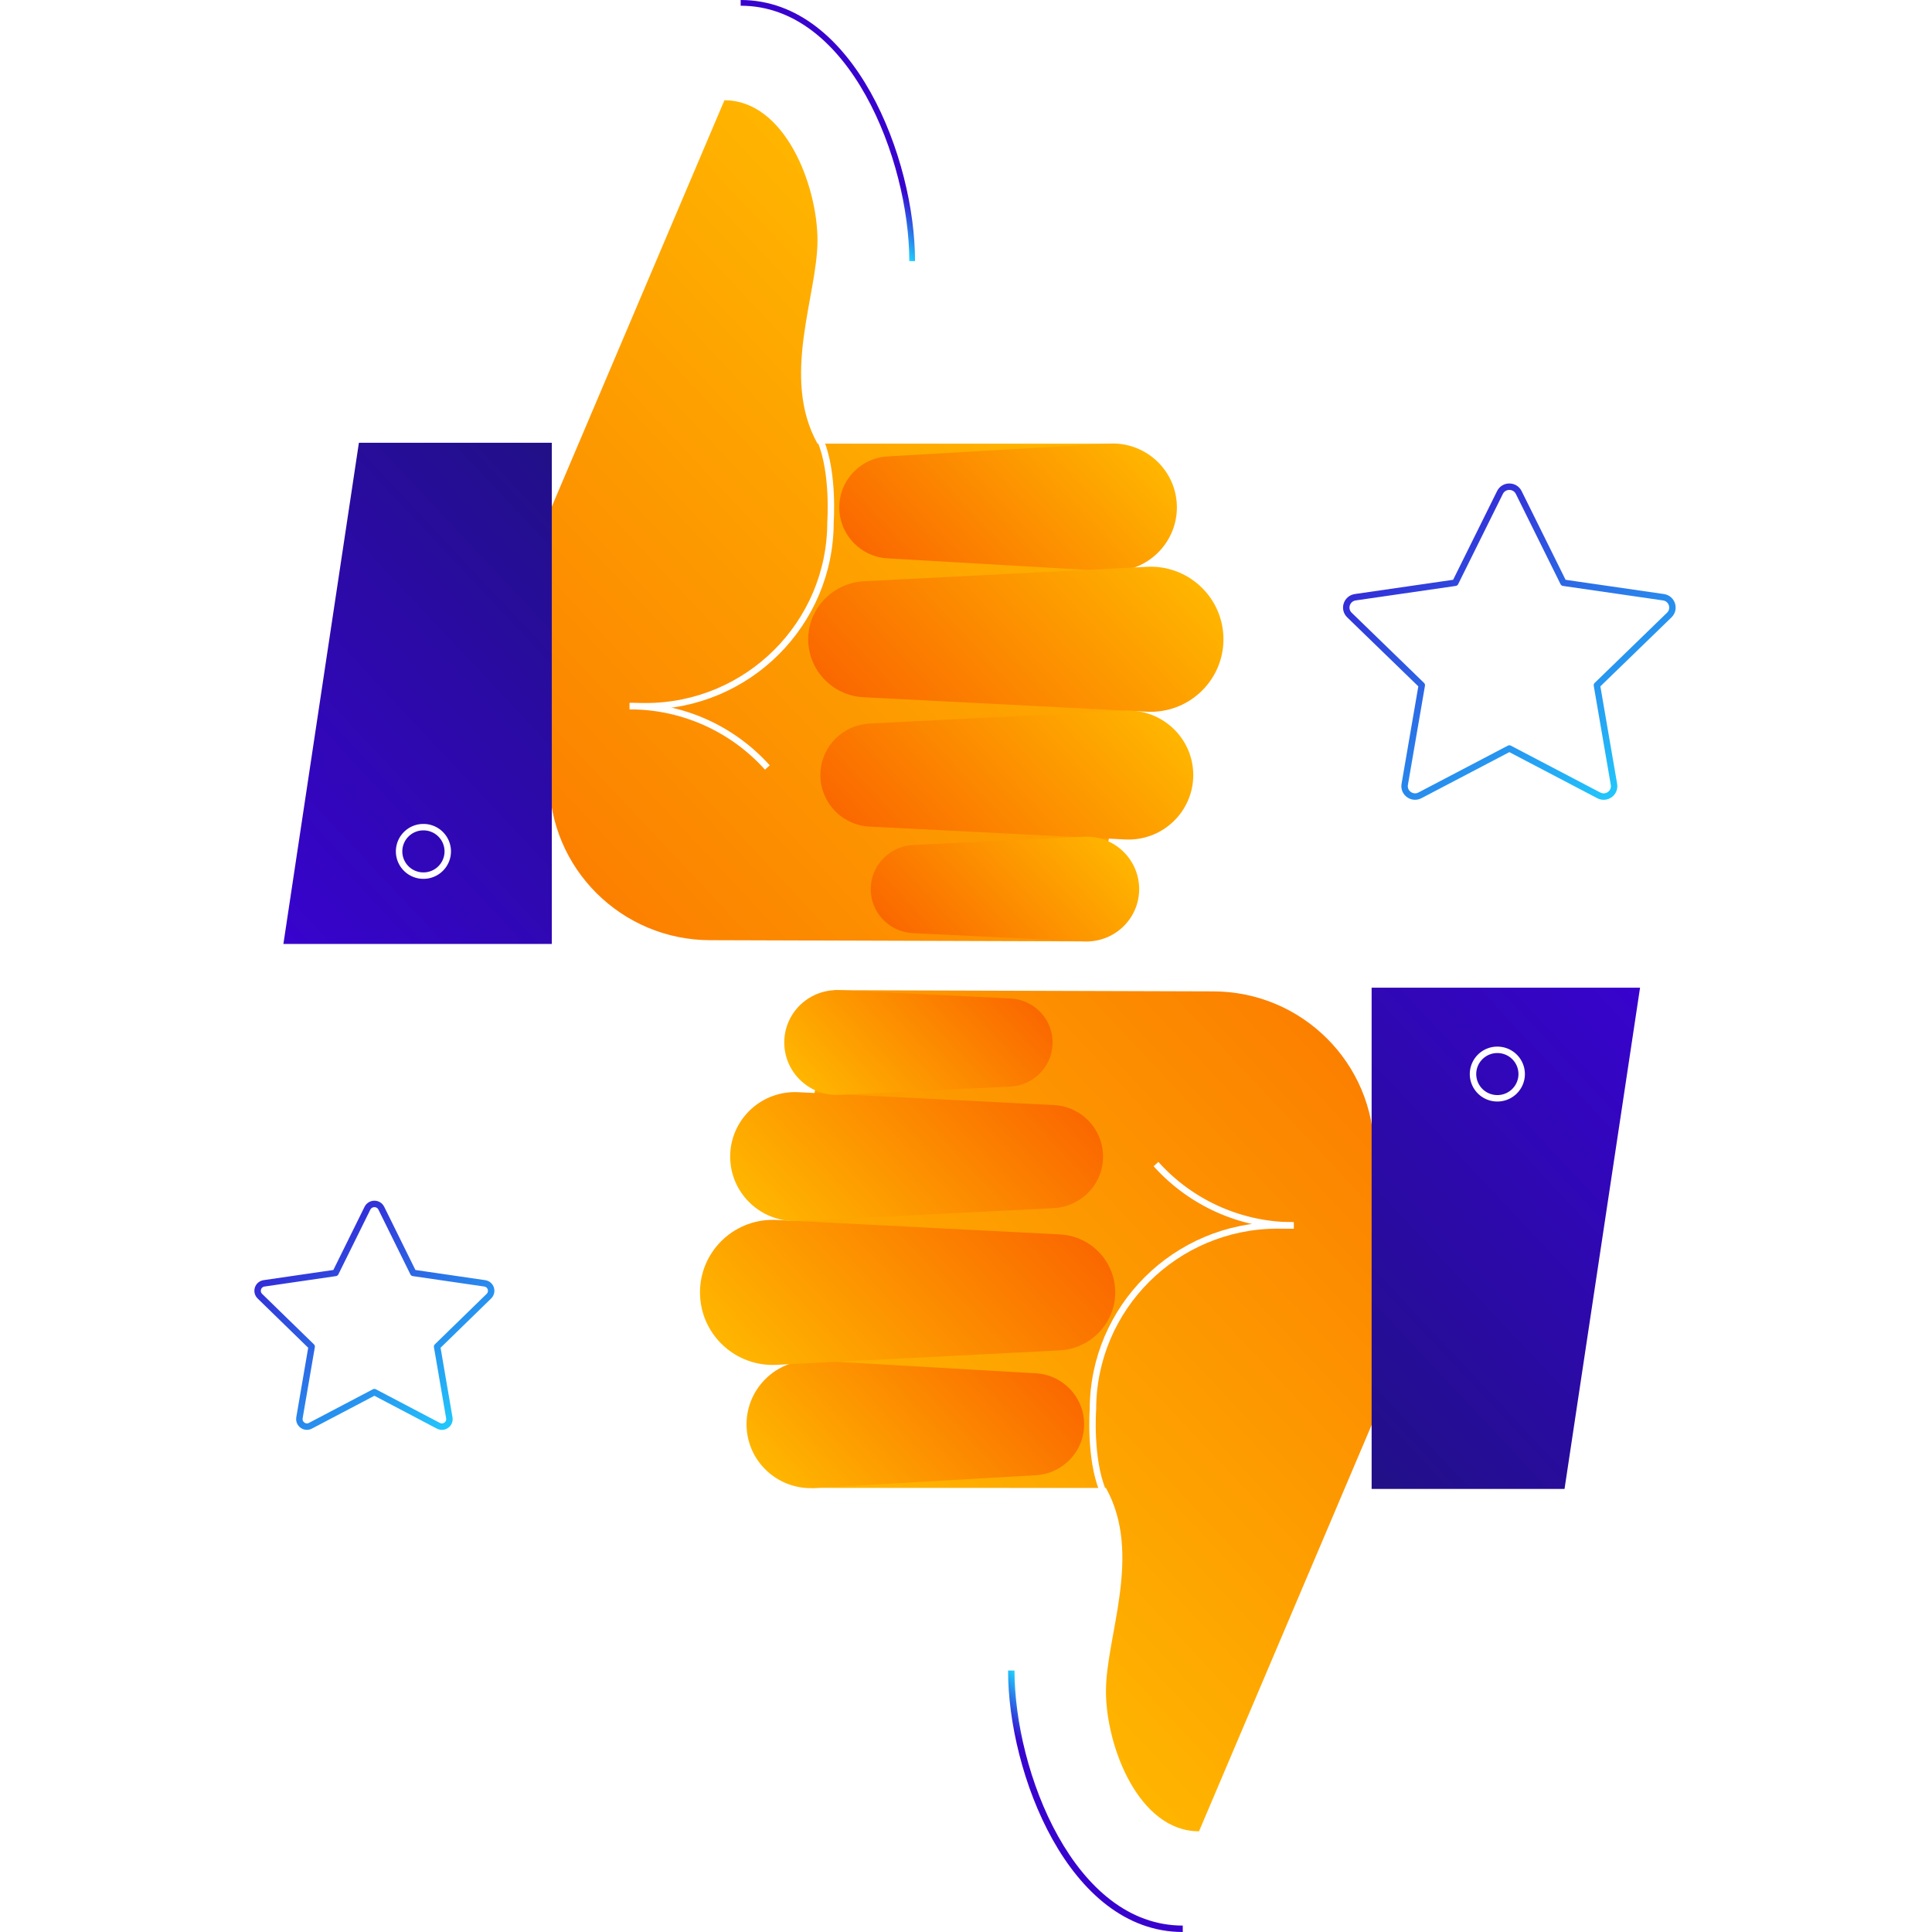<svg width="300" height="300" fill="none" xmlns="http://www.w3.org/2000/svg"><rect width="100%" height="100%" fill="#808080" stroke="none"/><g clip-path="url(#clip0)"><path fill="#fff" d="M0 0h300v300H0z"/><path d="M172.611 68.9l3.352 41.689-6.842 35.59-58.805-.187c-13.81 0-25.008-11.151-25.008-24.902V79.55l27.18-63.98c9.366 0 14.45 13.189 14.45 21.752 0 8.576-5.737 21.239 0 31.565l45.673.012z" fill="url(#paint0_linear)"/><path d="M97.825 109.664h2.423c15.856 0 28.711-12.8 28.711-28.59 0 0 .553-7.612-1.531-12.613" stroke="#fff" stroke-miterlimit="10"/><path d="M137.835 70.874l34.374-1.988c5.486-.312 10.206 3.863 10.52 9.326.314 5.463-3.879 10.163-9.365 10.476a8.902 8.902 0 01-1.155 0L137.835 86.7c-4.394-.25-7.746-4-7.495-8.376.239-4.062 3.503-7.225 7.495-7.45z" fill="url(#paint1_linear)"/><path d="M44.005 146.579h41.68v-77.83H55.731l-11.726 77.83z" fill="url(#paint2_linear)"/><path d="M134.094 90.263l43.99-2.25c6.24-.325 11.563 4.462 11.877 10.675.326 6.213-4.482 11.514-10.722 11.826-.389.025-.778.013-1.167 0l-43.99-2.25c-4.984-.25-8.826-4.488-8.575-9.463.264-4.65 4.03-8.288 8.587-8.538z" fill="url(#paint3_linear)"/><path d="M135.011 112.352l39.709-2c5.549-.275 10.269 3.975 10.558 9.488.276 5.525-3.992 10.226-9.529 10.513-.339.013-.69.013-1.017 0l-39.709-2c-4.431-.225-7.846-3.988-7.62-8.401.188-4.137 3.54-7.388 7.608-7.6z" fill="url(#paint4_linear)"/><path d="M141.752 131.216l26.565-1.288c4.507-.225 8.336 3.238 8.562 7.726.226 4.487-3.252 8.3-7.759 8.525a8.005 8.005 0 01-.79 0l-26.578-1.287c-3.791-.188-6.716-3.388-6.528-7.163.176-3.551 3.051-6.326 6.528-6.513z" fill="url(#paint5_linear)"/><path d="M119.155 119.177a28.689 28.689 0 00-21.406-9.525" stroke="#fff" stroke-miterlimit="10"/><path fill-rule="evenodd" clip-rule="evenodd" d="M134.416 14.787C129.952 6.797 123.414.889 115.012.889V0c8.873 0 15.649 6.243 20.18 14.354 4.536 8.12 6.892 18.22 6.892 26.193h-.889c0-7.828-2.32-17.778-6.779-25.76z" fill="url(#paint6_linear)"/><path d="M126.06 231.035l-3.352-41.69 6.842-35.59 58.804.187c13.81 0 25.008 11.151 25.008 24.902v41.54l-27.18 63.98c-9.365 0-14.45-13.189-14.45-21.752 0-8.575 5.737-21.239 0-31.564l-45.672-.013z" fill="url(#paint7_linear)"/><path d="M200.845 190.282h-2.423c-15.856 0-28.711 12.801-28.711 28.589 0 0-.553 7.613 1.531 12.614" stroke="#fff" stroke-miterlimit="10"/><path d="M160.835 229.072l-34.373 1.988c-5.487.312-10.207-3.863-10.521-9.326-.314-5.463 3.879-10.163 9.366-10.476a8.902 8.902 0 011.155 0l34.373 1.988c4.394.25 7.746 4 7.495 8.376-.239 4.05-3.503 7.225-7.495 7.45z" fill="url(#paint8_linear)"/><path d="M254.666 153.367h-41.68v77.83h29.954l11.726-77.83z" fill="url(#paint9_linear)"/><path d="M164.576 209.683l-43.99 2.25c-6.239.325-11.562-4.462-11.876-10.675-.327-6.213 4.482-11.514 10.721-11.826.389-.025.778-.013 1.168 0l43.99 2.25c4.984.25 8.825 4.488 8.574 9.463-.263 4.65-4.03 8.288-8.587 8.538z" fill="url(#paint10_linear)"/><path d="M163.66 187.595l-39.709 2c-5.549.275-10.27-3.976-10.558-9.488-.277-5.526 3.992-10.226 9.528-10.514.339-.012.691-.012 1.017 0l39.709 2.001c4.432.225 7.847 3.987 7.621 8.4-.189 4.138-3.553 7.376-7.608 7.601z" fill="url(#paint11_linear)"/><path d="M156.918 168.718l-26.565 1.288c-4.507.225-8.336-3.238-8.562-7.726-.226-4.487 3.252-8.3 7.759-8.525.264-.013.54-.013.791 0l26.565 1.287c3.791.188 6.716 3.388 6.528 7.163-.163 3.551-3.038 6.338-6.516 6.513z" fill="url(#paint12_linear)"/><path d="M179.503 180.756a28.683 28.683 0 0021.405 9.526" stroke="#fff" stroke-miterlimit="10"/><path fill-rule="evenodd" clip-rule="evenodd" d="M164.302 285.133c4.46 7.983 10.984 13.87 19.357 13.87V300c-8.902 0-15.692-6.263-20.227-14.381-4.541-8.128-6.899-18.238-6.899-26.22h.997c0 7.819 2.318 17.76 6.772 25.734z" fill="url(#paint13_linear)"/><path d="M59.202 187.594l4.971 10.065 11.102 1.619c.958.148 1.326 1.307.645 1.988l-8.046 7.838 1.896 11.059c.166.956-.828 1.674-1.693 1.232l-9.942-5.225-9.942 5.225c-.847.442-1.842-.276-1.694-1.232l1.896-11.059-8.046-7.838c-.68-.681-.313-1.84.645-1.988l11.102-1.619 4.97-10.065c.461-.865 1.694-.865 2.136 0z" stroke="url(#paint14_linear)" stroke-miterlimit="10" stroke-linejoin="round"/><path d="M235.827 76.474l6.942 14.014 15.53 2.25c1.33.187 1.87 1.825.904 2.763l-11.236 10.9 2.648 15.401c.226 1.325-1.167 2.325-2.36 1.7l-13.885-7.275-13.885 7.275c-1.192.625-2.586-.387-2.36-1.7l2.649-15.401-11.236-10.9c-.967-.938-.427-2.563.904-2.763l15.529-2.25 6.943-14.014c.59-1.2 2.31-1.2 2.913 0z" stroke="url(#paint15_linear)" stroke-miterlimit="10" stroke-linejoin="round"/><path d="M65.749 135.966a3.77 3.77 0 003.779-3.763 3.77 3.77 0 00-3.779-3.762 3.77 3.77 0 00-3.779 3.762 3.77 3.77 0 003.779 3.763zm166.758 34.577a3.771 3.771 0 003.779-3.763 3.77 3.77 0 00-3.779-3.762 3.77 3.77 0 00-3.779 3.762 3.771 3.771 0 003.779 3.763z" stroke="#fff" stroke-miterlimit="10"/></g><defs><linearGradient id="paint0_linear" x1="46.818" y1="168.419" x2="160.682" y2="61.447" gradientUnits="userSpaceOnUse"><stop stop-color="#FA6400"/><stop offset="1" stop-color="#FFB500"/></linearGradient><linearGradient id="paint1_linear" x1="139.513" y1="95.071" x2="172.235" y2="64.329" gradientUnits="userSpaceOnUse"><stop stop-color="#FA6400"/><stop offset="1" stop-color="#FFB500"/></linearGradient><linearGradient id="paint2_linear" x1="36.968" y1="139.088" x2="97.948" y2="81.798" gradientUnits="userSpaceOnUse"><stop stop-color="#3803CE"/><stop offset="1" stop-color="#211087"/></linearGradient><linearGradient id="paint3_linear" x1="137.134" y1="118.956" x2="176.936" y2="81.562" gradientUnits="userSpaceOnUse"><stop stop-color="#FA6400"/><stop offset="1" stop-color="#FFB500"/></linearGradient><linearGradient id="paint4_linear" x1="137.844" y1="138.006" x2="173.545" y2="104.465" gradientUnits="userSpaceOnUse"><stop stop-color="#FA6400"/><stop offset="1" stop-color="#FFB500"/></linearGradient><linearGradient id="paint5_linear" x1="142.613" y1="150.861" x2="168.598" y2="126.449" gradientUnits="userSpaceOnUse"><stop stop-color="#FA6400"/><stop offset="1" stop-color="#FFB500"/></linearGradient><linearGradient id="paint6_linear" x1="125.072" y1="23.502" x2="135.95" y2="13.282" gradientUnits="userSpaceOnUse"><stop stop-color="#1FD7FF"/><stop offset=".479" stop-color="#3803CE"/></linearGradient><linearGradient id="paint7_linear" x1="251.849" y1="131.521" x2="137.985" y2="238.493" gradientUnits="userSpaceOnUse"><stop stop-color="#FA6400"/><stop offset="1" stop-color="#FFB500"/></linearGradient><linearGradient id="paint8_linear" x1="159.154" y1="204.869" x2="126.432" y2="235.611" gradientUnits="userSpaceOnUse"><stop stop-color="#FA6400"/><stop offset="1" stop-color="#FFB500"/></linearGradient><linearGradient id="paint9_linear" x1="261.7" y1="160.853" x2="200.72" y2="218.142" gradientUnits="userSpaceOnUse"><stop stop-color="#3803CE"/><stop offset="1" stop-color="#211087"/></linearGradient><linearGradient id="paint10_linear" x1="161.534" y1="180.984" x2="121.731" y2="218.378" gradientUnits="userSpaceOnUse"><stop stop-color="#FA6400"/><stop offset="1" stop-color="#FFB500"/></linearGradient><linearGradient id="paint11_linear" x1="160.824" y1="161.935" x2="125.123" y2="195.475" gradientUnits="userSpaceOnUse"><stop stop-color="#FA6400"/><stop offset="1" stop-color="#FFB500"/></linearGradient><linearGradient id="paint12_linear" x1="156.054" y1="149.079" x2="130.07" y2="173.491" gradientUnits="userSpaceOnUse"><stop stop-color="#FA6400"/><stop offset="1" stop-color="#FFB500"/></linearGradient><linearGradient id="paint13_linear" x1="173.634" y1="276.406" x2="162.67" y2="286.706" gradientUnits="userSpaceOnUse"><stop stop-color="#1FD7FF"/><stop offset=".479" stop-color="#3803CE"/></linearGradient><linearGradient id="paint14_linear" x1="73.935" y1="222.961" x2="44.074" y2="184.058" gradientUnits="userSpaceOnUse"><stop stop-color="#1FD7FF"/><stop offset="1" stop-color="#3803CE"/></linearGradient><linearGradient id="paint15_linear" x1="256.435" y1="125.686" x2="214.927" y2="71.411" gradientUnits="userSpaceOnUse"><stop stop-color="#1FD7FF"/><stop offset="1" stop-color="#3803CE"/></linearGradient><clipPath id="clip0"><path fill="#fff" d="M0 0h300v300H0z"/></clipPath></defs></svg>